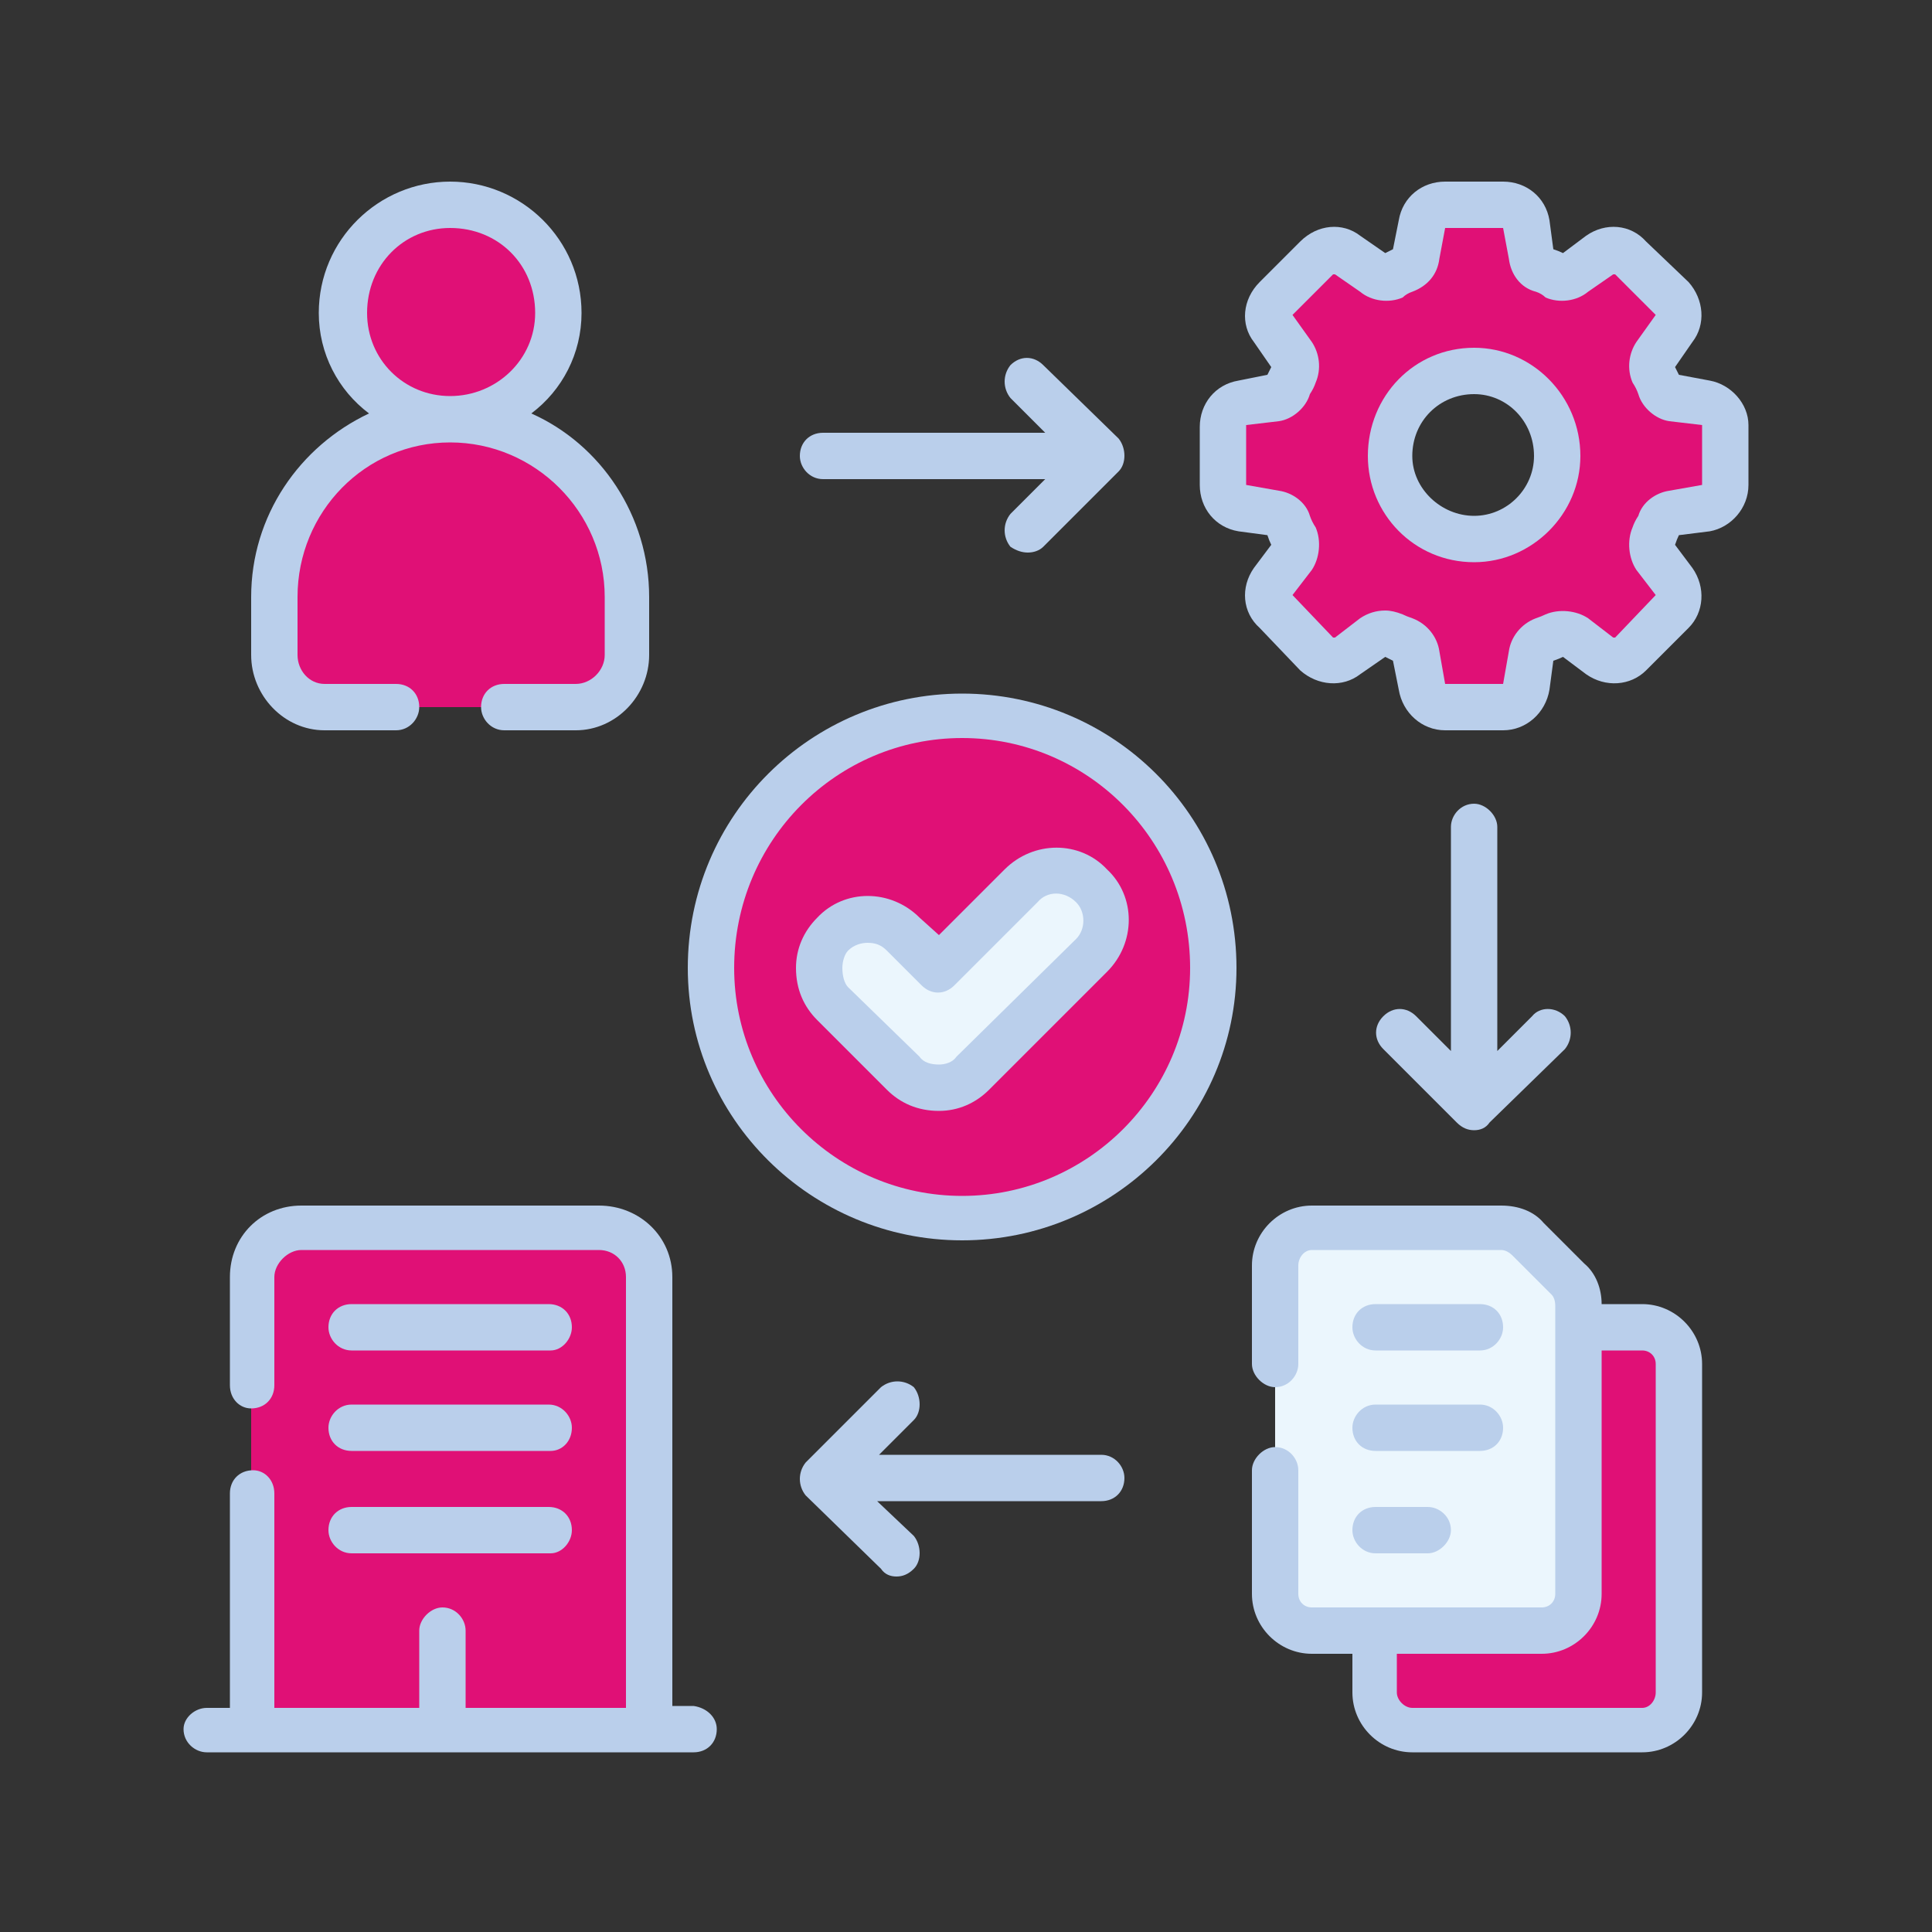 <svg version="1.2" xmlns="http://www.w3.org/2000/svg" viewBox="0 0 100 100" width="100" height="100">
	<rect x="0" y="0" width="100" height="100" fill="#333333" stroke="none"/>
	<title>Orbit-svg</title>
	<style>
		.s0 { fill: #e01076 } 
		.s1 { fill: #ebf6fd } 
		.s2 { fill: #bacfeb } 
	</style>
	<g id="Folder 1">
		<g>
			<g>
				<path fill-rule="evenodd" class="s0" d="m88.3 26.3l-1.7 0.3c-0.3 0-0.6 0.2-0.7 0.6q-0.1 0.3-0.3 0.6c-0.1 0.3-0.1 0.7 0.1 1l1 1.3c0.3 0.5 0.3 1.2-0.1 1.6l-2.2 2.1c-0.4 0.5-1.1 0.5-1.6 0.2l-1.3-1c-0.3-0.2-0.7-0.3-1-0.1q-0.3 0.1-0.6 0.2c-0.3 0.2-0.6 0.5-0.6 0.8l-0.3 1.6c-0.1 0.6-0.6 1.1-1.2 1.1h-3c-0.6 0-1.1-0.5-1.2-1.1l-0.3-1.6c0-0.3-0.3-0.6-0.6-0.8q-0.3-0.1-0.6-0.2c-0.3-0.2-0.7-0.1-1 0.1l-1.3 1c-0.5 0.3-1.2 0.3-1.6-0.2l-2.2-2.1c-0.4-0.4-0.4-1.1-0.1-1.6l1-1.3c0.2-0.3 0.2-0.7 0.1-1q-0.1-0.3-0.3-0.6c-0.1-0.4-0.4-0.6-0.7-0.6l-1.7-0.3c-0.5-0.1-1-0.6-1-1.2v-3.1c0-0.5 0.5-1.1 1-1.1l1.7-0.3c0.3-0.1 0.6-0.3 0.7-0.6q0.1-0.3 0.3-0.7c0.1-0.3 0.1-0.6-0.1-0.9l-1-1.4c-0.3-0.4-0.3-1.1 0.1-1.5l2.2-2.2c0.4-0.4 1.1-0.5 1.6-0.1l1.3 1c0.3 0.2 0.7 0.2 1 0.1q0.3-0.2 0.6-0.3c0.3-0.1 0.6-0.4 0.6-0.7l0.3-1.7c0.1-0.6 0.6-1 1.2-1h3c0.6 0 1.1 0.4 1.2 1l0.3 1.7c0 0.3 0.3 0.6 0.6 0.7q0.3 0.1 0.6 0.3c0.3 0.1 0.7 0.1 1-0.1l1.3-1c0.5-0.4 1.2-0.3 1.6 0.1l2.2 2.2c0.4 0.4 0.4 1.1 0.1 1.5l-1 1.4c-0.2 0.3-0.2 0.6-0.1 0.9q0.1 0.4 0.3 0.7c0.1 0.3 0.4 0.5 0.7 0.6l1.7 0.3c0.5 0 1 0.6 1 1.1v3.1c0 0.6-0.5 1.1-1 1.2zm-7.7-2.7c0-2.4-1.9-4.4-4.3-4.4-2.4 0-4.3 2-4.3 4.4 0 2.4 1.9 4.3 4.3 4.3 2.4 0 4.3-1.9 4.3-4.3z"/>
				<path class="s0" d="m88.3 20.9l-1.7-0.3c-0.3-0.1-0.6-0.3-0.7-0.6q-0.1-0.3-0.3-0.7c-0.1-0.3-0.1-0.6 0.1-0.9l1-1.4c0.3-0.4 0.3-1.1-0.1-1.5l-2.2-2.2c-0.3-0.3-0.7-0.4-1.1-0.3 1 1.8 1.5 3.9 1.5 6.1 0 7.2-5.8 13-13 13-2.2 0-4.3-0.5-6.1-1.5-0.1 0.4 0 0.8 0.3 1.1l2.2 2.2c0.4 0.4 1.1 0.4 1.5 0.1l1.4-1c0.3-0.2 0.6-0.2 0.9-0.1q0.4 0.2 0.7 0.3c0.3 0.1 0.6 0.4 0.6 0.7l0.3 1.7c0.1 0.6 0.6 1 1.2 1h3c0.6 0 1.1-0.4 1.2-1l0.3-1.7c0-0.3 0.2-0.6 0.6-0.7q0.3-0.1 0.6-0.3c0.3-0.1 0.7-0.1 1 0.1l1.3 1c0.5 0.3 1.2 0.3 1.6-0.1l2.1-2.2c0.5-0.4 0.5-1.1 0.2-1.5l-1-1.4c-0.2-0.3-0.3-0.6-0.1-0.9q0.1-0.4 0.2-0.7c0.2-0.3 0.5-0.6 0.8-0.6l1.6-0.3c0.6-0.1 1.1-0.6 1.1-1.2v-3c0-0.6-0.5-1.1-1.1-1.2z"/>
			</g>
			<g>
				<path class="s0" d="m23.3 21.7c-3.1 0-5.6-2.5-5.6-5.6 0-3 2.5-5.5 5.6-5.5 3.1 0 5.6 2.5 5.6 5.5 0 3.1-2.5 5.6-5.6 5.6z"/>
				<path class="s0" d="m23.3 21.7c-5 0-9.1 4.1-9.1 9.2v3c0 1.5 1.2 2.7 2.7 2.7h12.9c1.5 0 2.7-1.2 2.7-2.7v-3c0-5.1-4.1-9.2-9.2-9.2z"/>
				<path class="s0" d="m23.3 21.7q-1.1 0-2.1 0.3c4.1 0.9 7.1 4.5 7.1 8.9v3c0 1.5-1.2 2.7-2.7 2.7h4.2c1.5 0 2.7-1.2 2.7-2.7v-3c0-5.1-4.1-9.2-9.2-9.2z"/>
			</g>
			<g>
				<path class="s0" d="m49.8 63.1c-7.2 0-13-5.9-13-13 0-7.2 5.8-13 13-13 7.2 0 13 5.8 13 13 0 7.1-5.8 13-13 13z"/>
				<path class="s0" d="m58.1 40.1c1 1.8 1.5 3.8 1.5 6 0 7.1-5.8 13-13 13-3.2 0-6.1-1.2-8.4-3.1 2.2 4.2 6.6 7.1 11.6 7.1 7.2 0 13-5.9 13-13 0-4-1.8-7.6-4.7-10z"/>
				<path class="s1" d="m46.7 48.3l1.9 1.8 4.3-4.3c1-1 2.6-1 3.6 0 1 1 1 2.7 0 3.7l-6.1 6.1c-1 1-2.7 1-3.7 0l-3.6-3.6c-1-1-1-2.7 0-3.7 1-1 2.6-1 3.6 0z"/>
			</g>
			<g>
				<path class="s0" d="m33.6 89.5h-20.6v-23.4c0-1.4 1.2-2.6 2.6-2.6h15.4c1.4 0 2.6 1.2 2.6 2.6z"/>
				<path class="s0" d="m33.6 66.1c0-1.4-1.2-2.6-2.6-2.6h-4.2c1.5 0 2.6 1.2 2.6 2.6v23.4h4.2z"/>
			</g>
			<path class="s0" d="m71.2 70.6v17c0 1.1 0.8 2 1.9 2h11.9c1 0 1.9-0.9 1.9-2v-17c0-1-0.9-1.9-1.9-1.9h-11.9c-1.1 0-1.9 0.8-1.9 1.9z"/>
			<path class="s1" d="m66 65.5v17c0 1 0.9 1.9 1.9 1.9h11.9c1.1 0 1.9-0.8 1.9-1.9v-14.9c0-0.6-0.2-1-0.5-1.4l-2.1-2.1c-0.4-0.3-0.8-0.5-1.4-0.5h-9.7c-1.1 0-2 0.8-2 1.9z"/>
		</g>
		<g>
			<path fill-rule="evenodd" class="s2" d="m81.8 23.6c0 3-2.5 5.5-5.5 5.5-3.1 0-5.5-2.5-5.5-5.5 0-3.1 2.4-5.6 5.5-5.6 3 0 5.5 2.5 5.5 5.6zm-2.4 0c0-1.8-1.4-3.2-3.1-3.2-1.8 0-3.2 1.4-3.2 3.2 0 1.7 1.5 3.1 3.2 3.1 1.7 0 3.1-1.4 3.1-3.1z"/>
			<path fill-rule="evenodd" class="s2" d="m90.5 22v3.1c0 1.2-0.9 2.2-2 2.4l-1.6 0.2q-0.1 0.2-0.2 0.5l0.9 1.2c0.7 1 0.6 2.3-0.2 3.1l-2.2 2.2c-0.8 0.8-2.1 0.9-3.1 0.2l-1.2-0.9q-0.2 0.1-0.5 0.2l-0.2 1.5c-0.2 1.2-1.2 2.1-2.4 2.1h-3c-1.2 0-2.2-0.9-2.4-2.1l-0.3-1.5q-0.2-0.1-0.4-0.2l-1.3 0.9c-0.9 0.7-2.2 0.6-3.1-0.2l-2.1-2.2c-0.9-0.8-1-2.1-0.3-3.1l0.9-1.2q-0.1-0.2-0.2-0.5l-1.5-0.2c-1.2-0.2-2-1.2-2-2.4v-3c0-1.2 0.8-2.2 2-2.4l1.5-0.3q0.1-0.2 0.2-0.4l-0.9-1.3c-0.7-0.9-0.6-2.2 0.3-3.1l2.1-2.1c0.9-0.9 2.2-1 3.1-0.3l1.3 0.9q0.2-0.1 0.4-0.2l0.3-1.5c0.2-1.2 1.2-2 2.4-2h3c1.2 0 2.2 0.8 2.4 2l0.2 1.5q0.3 0.1 0.5 0.2l1.2-0.9c1-0.7 2.3-0.6 3.1 0.3l2.2 2.1c0.8 0.9 0.9 2.2 0.2 3.1l-0.9 1.3q0.1 0.2 0.2 0.4l1.6 0.3c1.1 0.2 2 1.2 2 2.3zm-2.4 0q0 0 0 0l-1.7-0.2c-0.7-0.1-1.4-0.7-1.6-1.4q-0.1-0.3-0.3-0.6c-0.3-0.7-0.2-1.5 0.2-2.1l1-1.4q0 0 0 0l-2.1-2.1q-0.1 0-0.1 0l-1.3 0.9c-0.6 0.5-1.5 0.6-2.2 0.3q-0.2-0.2-0.5-0.3c-0.8-0.2-1.3-0.9-1.4-1.7l-0.3-1.6q0 0 0 0h-3q0 0 0 0l-0.3 1.6c-0.1 0.8-0.6 1.4-1.4 1.7q-0.3 0.1-0.5 0.3c-0.7 0.3-1.6 0.2-2.2-0.3l-1.3-0.9q-0.1 0-0.1 0l-2.1 2.1q0 0 0 0l1 1.4c0.4 0.6 0.5 1.4 0.2 2.1q-0.1 0.3-0.3 0.6c-0.2 0.7-0.9 1.3-1.6 1.4l-1.7 0.2q0 0 0 0v3.1q0 0 0 0l1.7 0.3c0.7 0.1 1.4 0.6 1.6 1.3q0.1 0.3 0.3 0.6c0.3 0.7 0.2 1.6-0.2 2.2l-1 1.3q0 0 0 0l2.1 2.2q0.1 0 0.1 0l1.3-1q0.6-0.4 1.3-0.4 0.4 0 0.9 0.2 0.2 0.1 0.5 0.2c0.8 0.3 1.3 1 1.4 1.7l0.3 1.7q0 0 0 0h3q0 0 0 0l0.3-1.7c0.1-0.7 0.6-1.4 1.4-1.7q0.3-0.1 0.5-0.2c0.7-0.3 1.6-0.2 2.2 0.2l1.3 1q0.1 0 0.1 0l2.1-2.2q0 0 0 0l-1-1.3c-0.4-0.6-0.5-1.5-0.2-2.2q0.1-0.3 0.3-0.6c0.2-0.7 0.9-1.2 1.6-1.3l1.7-0.3q0 0 0 0z"/>
			<path fill-rule="evenodd" class="s2" d="m16.8 37.8c-2.1 0-3.8-1.8-3.8-3.9v-3c0-4.2 2.5-7.8 6.1-9.5-1.6-1.2-2.6-3.1-2.6-5.2 0-3.8 3.1-6.8 6.8-6.8 3.7 0 6.8 3 6.8 6.8 0 2.1-1 4-2.6 5.2 3.6 1.6 6.1 5.3 6.1 9.5v3c0 2.1-1.7 3.9-3.8 3.9h-3.7c-0.7 0-1.2-0.6-1.2-1.2 0-0.7 0.5-1.2 1.2-1.2h3.7c0.8 0 1.5-0.7 1.5-1.5v-3c0-4.4-3.6-8-8-8-4.4 0-7.9 3.6-7.9 8v3c0 0.8 0.6 1.5 1.4 1.5h3.7c0.7 0 1.2 0.5 1.2 1.2 0 0.6-0.5 1.2-1.2 1.2zm2.2-21.6c0 2.4 1.9 4.3 4.3 4.3 2.4 0 4.4-1.9 4.4-4.3 0-2.5-1.9-4.4-4.4-4.4-2.4 0-4.3 1.9-4.3 4.4z"/>
			<path fill-rule="evenodd" class="s2" d="m64 50.1c0 7.8-6.4 14.1-14.2 14.1-7.8 0-14.2-6.3-14.2-14.1 0-7.9 6.4-14.2 14.2-14.2 7.8 0 14.2 6.3 14.2 14.2zm-2.4 0c0-6.6-5.3-11.9-11.8-11.9-6.5 0-11.8 5.3-11.8 11.9 0 6.5 5.3 11.8 11.8 11.8 6.5 0 11.8-5.3 11.8-11.8z"/>
			<path fill-rule="evenodd" class="s2" d="m57.3 45c1.5 1.4 1.5 3.8 0 5.3l-6.1 6.1c-0.7 0.7-1.6 1.1-2.6 1.1-1.1 0-2-0.4-2.7-1.1l-3.6-3.6c-0.7-0.7-1.1-1.6-1.1-2.7 0-1 0.4-1.9 1.1-2.6 1.4-1.5 3.8-1.5 5.3 0l1 0.9 3.4-3.4c1.5-1.5 3.9-1.5 5.3 0zm-1.6 3.6c0.5-0.5 0.5-1.4 0-1.9-0.6-0.6-1.5-0.6-2 0l-4.3 4.3c-0.5 0.5-1.2 0.5-1.7 0l-1.8-1.8c-0.3-0.3-0.6-0.4-1-0.4-0.3 0-0.7 0.1-1 0.4-0.2 0.2-0.3 0.6-0.3 0.9 0 0.4 0.1 0.8 0.3 1l3.7 3.6c0.2 0.3 0.6 0.4 1 0.4 0.3 0 0.7-0.1 0.9-0.4l6.2-6.1z"/>
			<path class="s2" d="m18.2 69.9h10.3c0.6 0 1.1-0.6 1.1-1.2 0-0.7-0.5-1.2-1.2-1.2h-10.2c-0.7 0-1.2 0.5-1.2 1.2 0 0.6 0.5 1.2 1.2 1.2z"/>
			<path class="s2" d="m18.2 75.1h10.3c0.6 0 1.1-0.5 1.1-1.2 0-0.6-0.5-1.2-1.2-1.2h-10.2c-0.7 0-1.2 0.6-1.2 1.2 0 0.7 0.5 1.2 1.2 1.2z"/>
			<path class="s2" d="m18.2 80.4h10.3c0.6 0 1.1-0.6 1.1-1.2 0-0.7-0.5-1.2-1.2-1.2h-10.2c-0.7 0-1.2 0.5-1.2 1.2 0 0.6 0.5 1.2 1.2 1.2z"/>
			<path class="s2" d="m42.6 24.8h11.5l-1.8 1.8c-0.4 0.5-0.4 1.2 0 1.7 0.3 0.2 0.6 0.3 0.9 0.3 0.3 0 0.6-0.1 0.8-0.3l3.9-3.9c0.4-0.4 0.4-1.2 0-1.7l-3.9-3.8c-0.5-0.5-1.2-0.5-1.7 0-0.4 0.5-0.4 1.2 0 1.7l1.8 1.8h-11.5c-0.7 0-1.2 0.5-1.2 1.2 0 0.6 0.5 1.2 1.2 1.2z"/>
			<path class="s2" d="m76.3 41.6c-0.7 0-1.2 0.6-1.2 1.2v11.6l-1.8-1.8c-0.5-0.5-1.2-0.5-1.7 0-0.5 0.5-0.5 1.2 0 1.7l3.8 3.8c0.3 0.3 0.6 0.4 0.9 0.4 0.3 0 0.6-0.1 0.8-0.4l3.9-3.8c0.4-0.5 0.4-1.2 0-1.7-0.5-0.5-1.3-0.5-1.7 0l-1.8 1.8v-11.6c0-0.6-0.6-1.2-1.2-1.2z"/>
			<path class="s2" d="m57 75.3h-11.5l1.8-1.8c0.4-0.4 0.4-1.2 0-1.7-0.5-0.4-1.2-0.4-1.7 0l-3.9 3.9c-0.4 0.5-0.4 1.2 0 1.7l3.9 3.8c0.2 0.3 0.5 0.4 0.8 0.4 0.3 0 0.6-0.1 0.9-0.4 0.4-0.4 0.4-1.2 0-1.7l-1.9-1.8h11.6c0.7 0 1.2-0.5 1.2-1.2 0-0.6-0.5-1.2-1.2-1.2z"/>
			<path class="s2" d="m35.9 88.3h-1.1v-22.2c0-2.1-1.7-3.7-3.8-3.7h-15.4c-2.1 0-3.7 1.6-3.7 3.7v5.6c0 0.7 0.5 1.2 1.1 1.2 0.7 0 1.2-0.5 1.2-1.2v-5.6c0-0.7 0.7-1.4 1.4-1.4h15.4c0.8 0 1.4 0.6 1.4 1.4v22.3h-8.3v-4c0-0.6-0.5-1.2-1.2-1.2-0.6 0-1.2 0.6-1.2 1.2v4h-7.5v-11.1c0-0.7-0.5-1.2-1.1-1.2-0.7 0-1.2 0.5-1.2 1.2v11.1h-1.2c-0.6 0-1.2 0.5-1.2 1.1 0 0.7 0.6 1.2 1.2 1.2h25.2c0.7 0 1.2-0.5 1.2-1.2 0-0.6-0.5-1.1-1.2-1.2z"/>
			<path fill-rule="evenodd" class="s2" d="m88.1 70.6v17c0 1.7-1.4 3.1-3.1 3.1h-11.9c-1.7 0-3.1-1.4-3.1-3.1v-2h-2.1c-1.7 0-3.1-1.4-3.1-3.1v-6.4c0-0.6 0.6-1.2 1.2-1.2 0.7 0 1.2 0.6 1.2 1.2v6.4c0 0.4 0.3 0.7 0.7 0.7h11.9c0.4 0 0.7-0.3 0.7-0.7v-14.9q0-0.4-0.2-0.6l-2-2q-0.3-0.3-0.6-0.3h-9.8c-0.4 0-0.7 0.4-0.7 0.8v5.1c0 0.6-0.5 1.2-1.2 1.2-0.6 0-1.2-0.6-1.2-1.2v-5.1c0-1.7 1.4-3.1 3.1-3.1h9.8c0.9 0 1.7 0.3 2.2 0.9l2.1 2.1c0.6 0.5 0.9 1.3 0.9 2.1h2.1c1.7 0 3.1 1.4 3.1 3.1zm-2.4 17v-17c0-0.4-0.3-0.7-0.7-0.7h-2.1v12.6c0 1.7-1.4 3.1-3.1 3.1h-7.5v2c0 0.4 0.4 0.8 0.8 0.8h11.9c0.4 0 0.7-0.4 0.7-0.8z"/>
			<path class="s2" d="m71.2 69.9h5.4c0.7 0 1.2-0.6 1.2-1.2 0-0.7-0.5-1.2-1.2-1.2h-5.4c-0.7 0-1.2 0.5-1.2 1.2 0 0.6 0.5 1.2 1.2 1.2z"/>
			<path class="s2" d="m71.2 75.1h5.4c0.7 0 1.2-0.5 1.2-1.2 0-0.6-0.5-1.2-1.2-1.2h-5.4c-0.7 0-1.2 0.6-1.2 1.2 0 0.7 0.5 1.2 1.2 1.2z"/>
			<path class="s2" d="m71.2 80.4h2.7c0.6 0 1.2-0.6 1.2-1.2 0-0.7-0.6-1.2-1.2-1.2h-2.7c-0.7 0-1.2 0.5-1.2 1.2 0 0.6 0.5 1.2 1.2 1.2z"/>
		</g>
	</g>
</svg>